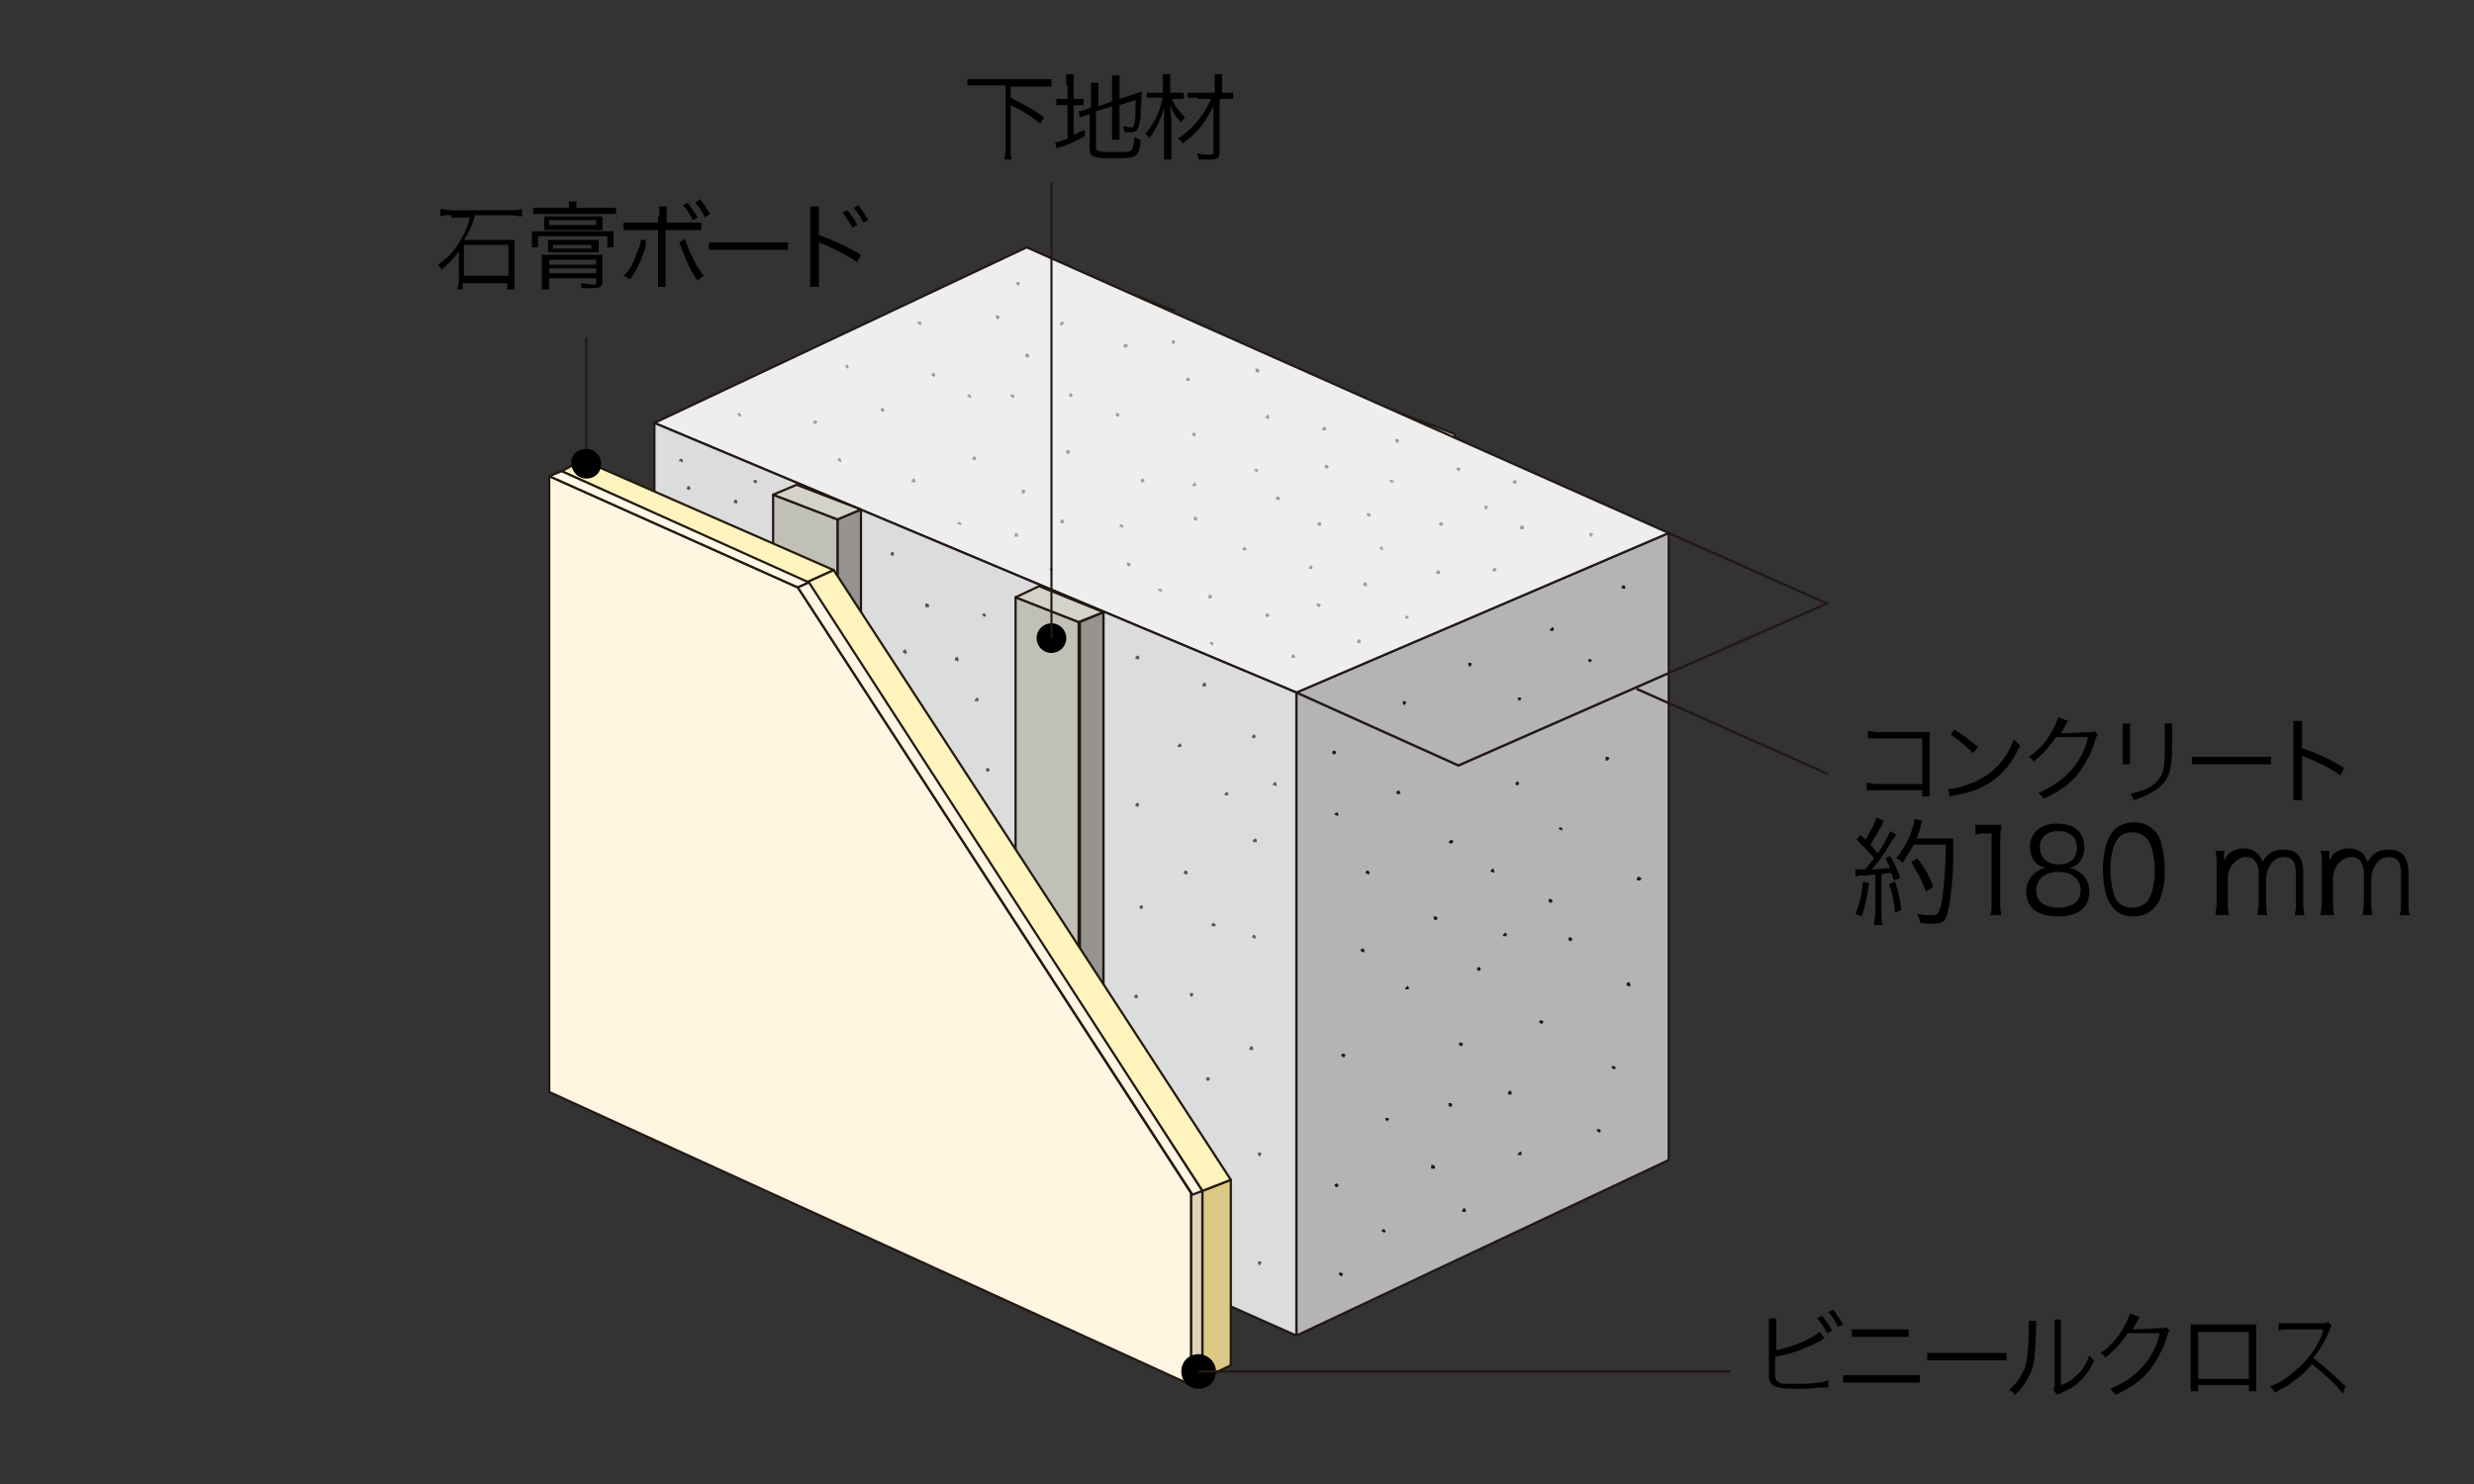 <?xml version="1.0" encoding="utf-8"?>
<!-- Generator: Adobe Illustrator 21.1.0, SVG Export Plug-In . SVG Version: 6.00 Build 0)  -->
<!DOCTYPE svg PUBLIC "-//W3C//DTD SVG 1.1//EN" "http://www.w3.org/Graphics/SVG/1.1/DTD/svg11.dtd">
<svg version="1.1" id="レイヤー_1" xmlns="http://www.w3.org/2000/svg" xmlns:xlink="http://www.w3.org/1999/xlink" x="0px"
	 y="0px" viewBox="0 0 200 120" style="enable-background:new 0 0 200 120;" xml:space="preserve">
<rect x="0" y="0" width="200" height="120" fill="#333333" stroke="none"/>
<style type="text/css">
	.st0{fill:none;}
	.st1{fill:#C0C0B7;stroke:#231811;stroke-width:0.181;stroke-linecap:round;stroke-linejoin:round;}
	.st2{fill:none;stroke:#231815;stroke-width:0.333;}
	.st3{fill:#231815;stroke:#231815;stroke-width:0.181;}
	.st4{fill:#B4B4B5;stroke:#231815;stroke-width:0.181;stroke-linecap:round;stroke-linejoin:round;}
	.st5{fill:#EEEEEF;stroke:#231815;stroke-width:0.181;stroke-linecap:round;stroke-linejoin:round;}
	.st6{fill:#DBDCDC;stroke:#231815;stroke-width:0.181;stroke-linecap:round;stroke-linejoin:round;}
	.st7{fill:#595757;}
	.st8{fill:#9E9E9F;}
	.st9{fill:#231815;}
	.st10{fill:none;stroke:#231815;stroke-width:0.172;}
	.st11{fill:#FFF3BE;stroke:#23190C;stroke-width:0.181;stroke-linecap:round;stroke-linejoin:round;}
	.st12{fill:#95948E;stroke:#231811;stroke-width:0.181;stroke-linecap:round;stroke-linejoin:round;}
	.st13{fill:#D4D3CA;stroke:#231811;stroke-width:0.181;stroke-linecap:round;stroke-linejoin:round;}
	.st14{fill:#FFF5E0;stroke:#231815;stroke-width:0.181;stroke-linecap:round;stroke-linejoin:round;}
	.st15{fill:#DBC885;stroke:#23190C;stroke-width:0.181;stroke-linecap:round;stroke-linejoin:round;}
	.st16{fill:#FFF9E9;stroke:#23190C;stroke-width:0.181;stroke-linecap:round;stroke-linejoin:round;}
	.st17{fill:#DED2B7;stroke:#231815;stroke-width:0.181;stroke-linecap:round;stroke-linejoin:round;}
	.st18{fill:none;stroke:#231815;stroke-width:0.198;}
</style>
<title>structure_23</title>
<rect class="st0" width="200" height="120"/>
<g>
	<g>
		<polygon class="st1" points="112.4,84.6 117.6,86.7 117.6,35.1 112.4,33.1 		"/>
	</g>
	<g>
		<polygon class="st1" points="89.7,74.6 94.9,76.6 94.9,25.1 89.7,23.1 		"/>
	</g>
	<g>
		<g>
			<path d="M151.7,63.9c-0.6,0-0.6,0-0.8,0v-0.6c0.3,0,0.4,0.1,0.8,0.1h3.7v-3.7h-3.5c-0.5,0-0.6,0-0.9,0v-0.6
				c0.3,0,0.4,0.1,0.9,0.1h3.7c0.1,0,0.2,0,0.4,0c0,0.2,0,0.3,0,0.6v3.9c0,0.3,0,0.6,0,0.7h-0.6v-0.5H151.7z"/>
			<path d="M157.5,63.8c0.6,0,1.5-0.3,2.2-0.6c1.5-0.7,2.5-1.8,3.1-3.4c0.2,0.2,0.3,0.3,0.5,0.5c-0.6,1.3-1.3,2.2-2.3,2.9
				c-0.8,0.5-1.6,0.9-2.9,1.1c-0.2,0-0.3,0.1-0.5,0.1L157.5,63.8z M158,59c0.8,0.5,1.3,0.9,1.9,1.4l-0.4,0.5
				c-0.6-0.6-1.2-1.1-1.8-1.5L158,59z"/>
			<path d="M167.2,58.3c-0.1,0.1-0.1,0.1-0.2,0.3c-0.2,0.4-0.3,0.5-0.4,0.7c0.1,0,0.1,0,2.3-0.1c0.3,0,0.3,0,0.4-0.1l0.3,0.3
				c-0.1,0.1-0.1,0.1-0.2,0.4c-0.3,1.1-0.9,2.1-1.5,2.9c-0.7,0.8-1.6,1.4-2.7,1.9c-0.1-0.2-0.2-0.3-0.4-0.5c1.2-0.5,2-1.1,2.7-1.9
				c0.6-0.7,1.1-1.6,1.3-2.6l-2.6,0c-0.5,0.8-1.1,1.4-1.8,2c-0.1-0.2-0.2-0.3-0.4-0.4c0.8-0.5,1.4-1.2,1.9-2.1
				c0.3-0.5,0.4-0.9,0.5-1.1L167.2,58.3z"/>
			<path d="M172.2,58.5c0,0.2,0,0.3,0,0.6v2.1c0,0.4,0,0.5,0,0.6h-0.6c0-0.2,0-0.3,0-0.6v-2.1c0-0.3,0-0.5,0-0.6H172.2z M175.6,58.5
				c0,0.2,0,0.3,0,0.7v0.9c0,1.2-0.1,1.9-0.2,2.3c-0.2,0.7-0.7,1.3-1.5,1.7c-0.4,0.2-0.7,0.4-1.4,0.6c-0.1-0.2-0.1-0.3-0.3-0.5
				c0.7-0.2,1.1-0.3,1.5-0.5c0.7-0.4,1.1-0.9,1.2-1.6c0.1-0.4,0.1-0.8,0.1-2v-0.9c0-0.4,0-0.5,0-0.7H175.6z"/>
			<path d="M177.2,61.2c0.2,0,0.4,0,1,0h4.5c0.6,0,0.7,0,0.9,0v0.6c-0.2,0-0.4,0-0.9,0h-4.5c-0.6,0-0.7,0-1,0V61.2z"/>
			<path d="M185.4,64.7c0-0.2,0-0.4,0-0.8v-4.8c0-0.4,0-0.6,0-0.8h0.7c0,0.2,0,0.4,0,0.8v1.4c1.2,0.4,2.1,0.8,3.4,1.6l-0.3,0.6
				c-0.7-0.5-1.8-1.1-2.9-1.5c-0.1,0-0.2-0.1-0.2-0.1l0,0c0,0.2,0,0.3,0,0.5v2.3c0,0.4,0,0.6,0,0.8H185.4z"/>
			<path d="M150,70.3c0.1,0,0.2,0,0.3,0c0,0,0.3,0,0.5,0c0.3-0.4,0.4-0.5,0.7-0.9c-0.5-0.6-0.7-0.8-1.4-1.5l0.3-0.4
				c0.2,0.2,0.2,0.2,0.4,0.4c0.5-0.8,0.8-1.4,0.9-1.8l0.6,0.3c-0.1,0.1-0.1,0.2-0.2,0.4c-0.3,0.5-0.5,0.9-0.9,1.5
				c0.3,0.3,0.4,0.5,0.6,0.7c0.6-0.9,0.9-1.5,1-1.8l0.5,0.3c-0.1,0.1-0.1,0.2-0.3,0.4c-0.7,1.2-1.2,1.9-1.7,2.4
				c0.7,0,0.8-0.1,1.5-0.1c-0.1-0.3-0.2-0.4-0.4-0.8l0.4-0.2c0.3,0.5,0.6,1.1,0.8,1.8l-0.5,0.2c-0.1-0.3-0.1-0.4-0.2-0.6
				c-0.1,0-0.2,0-0.2,0c-0.1,0-0.3,0-0.6,0.1v3.1c0,0.4,0,0.7,0.1,1h-0.7c0-0.3,0.1-0.6,0.1-1v-3.1c-0.7,0.1-0.7,0.1-1,0.1
				c-0.4,0-0.4,0-0.6,0.1L150,70.3z M151.1,71.4c-0.2,1.4-0.3,1.8-0.6,2.7l-0.5-0.2c0.3-0.8,0.5-1.4,0.6-2.6L151.1,71.4z
				 M153.2,71.3c0.3,0.9,0.4,1.4,0.5,2.3l-0.5,0.2c-0.1-0.9-0.2-1.6-0.5-2.3L153.2,71.3z M154.7,68.3c-0.3,0.6-0.6,1-0.9,1.5
				c-0.1-0.2-0.3-0.3-0.5-0.4c0.4-0.5,0.7-1,1-1.6c0.3-0.7,0.4-1.1,0.5-1.6l0.6,0.2c-0.1,0.2-0.1,0.2-0.2,0.7
				c-0.1,0.2-0.1,0.4-0.3,0.7h2.3c0.4,0,0.5,0,0.7,0c0,0.3,0,0.3,0,1.5c0,1.5-0.2,3.4-0.4,4.3c-0.2,0.9-0.4,1.1-1.3,1.1
				c-0.3,0-0.6,0-1-0.1c0-0.3-0.1-0.4-0.2-0.7c0.5,0.1,0.8,0.1,1.2,0.1c0.4,0,0.5-0.1,0.7-0.7c0.2-1.1,0.4-2.9,0.4-5H154.7z
				 M155.7,72.1c-0.4-1.1-0.7-1.5-1.2-2.4l0.5-0.3c0.6,0.8,0.9,1.3,1.3,2.3L155.7,72.1z"/>
			<path d="M159.6,66.7c0.2,0,0.4,0,0.8,0h0.6c0.3,0,0.5,0,0.8,0c-0.1,0.6-0.1,1.1-0.1,1.6v4.6c0,0.4,0,0.7,0.1,1.1h-0.9
				c0.1-0.3,0.1-0.6,0.1-1.1v-5.5h-0.5c-0.3,0-0.5,0-0.8,0.1V66.7z"/>
			<path d="M168.2,70.6c0.5,0.4,0.7,0.9,0.7,1.5c0,1.3-0.9,2-2.5,2c-1.7,0-2.6-0.7-2.6-2c0-0.7,0.3-1.2,0.8-1.6
				c0.3-0.2,0.5-0.3,0.8-0.3c-0.8-0.2-1.3-0.8-1.3-1.7c0-1.2,0.9-1.9,2.2-1.9c1.4,0,2.2,0.7,2.2,1.9c0,0.9-0.5,1.6-1.3,1.7
				C167.7,70.2,167.9,70.4,168.2,70.6z M164.6,72c0,0.9,0.7,1.4,1.8,1.4c0.6,0,1.2-0.2,1.5-0.5c0.2-0.2,0.3-0.6,0.3-0.9
				c0-0.9-0.7-1.5-1.8-1.5C165.3,70.5,164.6,71.1,164.6,72z M164.9,68.5c0,0.8,0.6,1.4,1.5,1.4c1,0,1.5-0.5,1.5-1.4
				c0-0.8-0.6-1.3-1.5-1.3C165.5,67.2,164.9,67.7,164.9,68.5z"/>
			<path d="M170.8,73.4c-0.2-0.3-0.4-0.6-0.5-0.9c-0.2-0.7-0.3-1.4-0.3-2.2c0-1,0.2-2,0.5-2.6c0.4-0.8,1.1-1.2,2-1.2
				c0.7,0,1.2,0.2,1.7,0.7c0.3,0.3,0.4,0.6,0.5,0.9c0.2,0.7,0.3,1.4,0.3,2.2c0,1.2-0.2,2.2-0.6,2.8c-0.5,0.7-1.1,1-1.9,1
				C171.8,74.1,171.2,73.9,170.8,73.4z M171.3,67.7c-0.2,0.2-0.3,0.5-0.4,0.7c-0.2,0.6-0.3,1.2-0.3,1.9c0,0.9,0.2,1.8,0.4,2.3
				c0.3,0.6,0.8,0.8,1.4,0.8c0.5,0,0.8-0.2,1.1-0.4c0.2-0.2,0.3-0.5,0.4-0.7c0.2-0.6,0.3-1.2,0.3-1.9c0-0.8-0.2-1.8-0.4-2.2
				c-0.3-0.6-0.8-0.9-1.4-0.9C172,67.3,171.6,67.4,171.3,67.7z"/>
			<path d="M179.1,74c0-0.3,0.1-0.6,0.1-1.1v-3c0-0.5,0-0.7-0.1-1.1h0.7v0.5c0,0,0,0.2,0,0.3c0.1-0.2,0.2-0.3,0.3-0.5
				c0.3-0.3,0.8-0.5,1.3-0.5c0.5,0,0.9,0.2,1.2,0.5c0.1,0.2,0.2,0.3,0.3,0.6c0.4-0.7,0.9-1,1.7-1c0.6,0,1.1,0.2,1.3,0.6
				c0.2,0.3,0.3,0.7,0.3,1.2v2.4c0,0.5,0,0.7,0.1,1.1h-0.8c0.1-0.4,0.1-0.6,0.1-1.1v-2.3c0-0.9-0.3-1.3-1-1.3
				c-0.5,0-0.9,0.3-1.1,0.7c-0.2,0.3-0.3,0.7-0.3,1v1.9c0,0.5,0,0.7,0.1,1.1h-0.8c0-0.3,0.1-0.6,0.1-1.1v-2.3c0-0.8-0.4-1.3-1-1.3
				c-0.5,0-0.9,0.3-1.2,0.7c-0.2,0.3-0.3,0.7-0.3,1v1.9c0,0.4,0,0.7,0.1,1.1H179.1z"/>
			<path d="M187.6,74c0-0.3,0.1-0.6,0.1-1.1v-3c0-0.5,0-0.7-0.1-1.1h0.7v0.5c0,0,0,0.2,0,0.3c0.1-0.2,0.2-0.3,0.3-0.5
				c0.3-0.3,0.8-0.5,1.3-0.5c0.5,0,0.9,0.2,1.2,0.5c0.1,0.2,0.2,0.3,0.3,0.6c0.4-0.7,0.9-1,1.7-1c0.6,0,1.1,0.2,1.3,0.6
				c0.2,0.3,0.3,0.7,0.3,1.2v2.4c0,0.5,0,0.7,0.1,1.1H194c0.1-0.4,0.1-0.6,0.1-1.1v-2.3c0-0.9-0.3-1.3-1-1.3c-0.5,0-0.9,0.3-1.1,0.7
				c-0.2,0.3-0.3,0.7-0.3,1v1.9c0,0.5,0,0.7,0.1,1.1h-0.8c0-0.3,0.1-0.6,0.1-1.1v-2.3c0-0.8-0.4-1.3-1-1.3c-0.5,0-0.9,0.3-1.2,0.7
				c-0.2,0.3-0.3,0.7-0.3,1v1.9c0,0.4,0,0.7,0.1,1.1H187.6z"/>
		</g>
	</g>
	<g>
		<g>
			<path d="M143.5,109.2c1.2-0.2,3.1-1,3.6-1.5l0.4,0.5c-0.1,0.1-0.2,0.1-0.3,0.2c-1.1,0.6-2.4,1.1-3.7,1.3v1.1l0,0c0,0,0,0.1,0,0.1
				c0,0.5,0,0.7,0.2,0.8c0.1,0.1,0.3,0.2,0.6,0.2c0.2,0,0.6,0,0.9,0c0.5,0,1.2,0,1.8-0.1c0.3,0,0.5-0.1,0.8-0.2l0,0.6
				c-0.1,0-0.1,0-0.3,0l-0.1,0l-0.4,0c-0.5,0.1-1.5,0.1-2,0.1c-0.9,0-1.4-0.1-1.7-0.3c-0.2-0.2-0.3-0.4-0.3-0.7c0-0.1,0-0.3,0-0.6
				v-3.5c0-0.3,0-0.5,0-0.6h0.6c0,0.2,0,0.3,0,0.6V109.2z M147.3,106.4c0.3,0.4,0.6,0.7,0.8,1.2l-0.4,0.2c-0.2-0.4-0.6-1-0.8-1.2
				L147.3,106.4z M148.2,105.9c0.3,0.4,0.5,0.7,0.8,1.2l-0.4,0.2c-0.2-0.4-0.5-0.9-0.8-1.2L148.2,105.9z"/>
			<path d="M149,111.2c0.3,0,0.4,0,0.9,0h4.4c0.5,0,0.6,0,0.9,0v0.6c-0.3,0-0.5,0-0.9,0h-4.4c-0.4,0-0.6,0-0.9,0V111.2z
				 M149.8,107.5c0.3,0,0.4,0,0.8,0h2.9c0.4,0,0.6,0,0.8,0v0.6c-0.2,0-0.4,0-0.8,0h-3c-0.4,0-0.6,0-0.8,0V107.5z"/>
			<path d="M155.8,109.4c0.2,0,0.4,0,1,0h4.5c0.6,0,0.7,0,0.9,0v0.6c-0.2,0-0.4,0-0.9,0h-4.5c-0.6,0-0.7,0-1,0V109.4z"/>
			<path d="M164.6,106.8c0,0.2,0,0.2,0,0.7c-0.1,2.1-0.1,2.7-0.4,3.4c-0.3,0.7-0.6,1.2-1.3,1.9c-0.2-0.2-0.2-0.3-0.5-0.4
				c0.6-0.5,1-1.1,1.3-1.8c0.2-0.7,0.3-1.7,0.3-3.3c0-0.3,0-0.4,0-0.5L164.6,106.8z M166.6,106.7c0,0.2,0,0.3,0,0.7l0,4.6
				c0.6-0.2,1-0.5,1.4-0.9c0.4-0.4,0.7-0.9,0.9-1.5c0.2,0.2,0.2,0.3,0.4,0.4c-0.4,0.9-0.9,1.5-1.5,2c-0.3,0.2-0.6,0.4-1.1,0.6
				c-0.1,0.1-0.1,0.1-0.2,0.1c-0.1,0-0.1,0-0.2,0.1l-0.3-0.4c0-0.1,0.1-0.2,0.1-0.5l0-4.5c0-0.5,0-0.5,0-0.7L166.6,106.7z"/>
			<path d="M173,106.5c-0.1,0.1-0.1,0.1-0.2,0.3c-0.2,0.4-0.3,0.5-0.4,0.7c0.1,0,0.1,0,2.3-0.1c0.3,0,0.3,0,0.4-0.1l0.3,0.3
				c-0.1,0.1-0.1,0.1-0.2,0.4c-0.3,1.1-0.9,2.1-1.5,2.9c-0.7,0.8-1.6,1.4-2.7,1.9c-0.1-0.2-0.2-0.3-0.4-0.5c1.2-0.5,2-1.1,2.7-1.9
				c0.6-0.7,1.1-1.6,1.3-2.6l-2.6,0c-0.5,0.8-1.1,1.4-1.8,2c-0.1-0.2-0.2-0.3-0.4-0.4c0.8-0.5,1.4-1.2,1.9-2.1
				c0.3-0.5,0.4-0.9,0.5-1.1L173,106.5z"/>
			<path d="M177.7,112v0.5h-0.6c0-0.2,0-0.3,0-0.6v-4.2c0-0.3,0-0.4,0-0.6c0.2,0,0.3,0,0.6,0h4.1c0.3,0,0.4,0,0.6,0
				c0,0.2,0,0.3,0,0.6v4.2c0,0.2,0,0.4,0,0.6h-0.6V112H177.7z M181.8,107.7h-4.1v3.8h4.1V107.7z"/>
			<path d="M189.4,112.7c-0.6-0.8-1.5-1.6-2.5-2.4c-0.5,0.6-0.9,1-1.5,1.4c-0.5,0.4-0.9,0.6-1.5,0.9c-0.1-0.2-0.2-0.3-0.4-0.5
				c0.6-0.2,1-0.4,1.6-0.9c1.2-0.9,2.2-2.1,2.7-3.5c0,0,0-0.1,0-0.1c0,0,0,0,0-0.1c-0.1,0-0.1,0-0.2,0l-2.6,0c-0.3,0-0.6,0-0.8,0.1
				l0-0.6c0.2,0,0.3,0,0.6,0c0,0,0.1,0,0.2,0l2.7,0c0.3,0,0.4,0,0.5-0.1l0.3,0.3c-0.1,0.1-0.1,0.2-0.2,0.4c-0.4,1-0.8,1.6-1.3,2.2
				c1,0.8,1.7,1.4,2.6,2.3L189.4,112.7z"/>
		</g>
	</g>
	<g>
		<g>
			<path d="M36.5,17.4c-0.4,0-0.6,0-0.9,0.1v-0.6c0.2,0,0.5,0.1,0.9,0.1h4.8c0.4,0,0.6,0,0.9-0.1v0.6c-0.3,0-0.5-0.1-0.9-0.1h-2.9
				c-0.2,0.7-0.4,1.3-0.9,2h3.3c0.3,0,0.6,0,0.8,0c0,0.2,0,0.5,0,0.8v2.4c0,0.3,0,0.5,0,0.8h-0.6v-0.5h-3.6v0.5H37
				c0-0.2,0.1-0.5,0.1-0.8v-1.7c0-0.2,0-0.4,0-0.6c-0.4,0.6-0.8,1-1.4,1.5c-0.1-0.2-0.2-0.3-0.3-0.4c0.8-0.5,1.4-1.2,1.9-2.1
				c0.3-0.5,0.5-1,0.7-1.7H36.5z M37.5,22.3h3.6v-2.5h-3.6V22.3z"/>
			<path d="M46,16.8c0-0.2,0-0.3,0-0.5h0.6c0,0.2,0,0.3,0,0.5v0h2.4c0.4,0,0.6,0,0.8,0v0.5c-0.2,0-0.4,0-0.8,0h-5.1
				c-0.5,0-0.6,0-0.8,0v-0.5c0.2,0,0.4,0,0.8,0L46,16.8L46,16.8z M43,20c0-0.1,0-0.2,0-0.4v-0.5c0-0.1,0-0.2,0-0.4
				c0.2,0,0.4,0,0.8,0h5c0.3,0,0.6,0,0.8,0c0,0.1,0,0.2,0,0.4v0.5c0,0.1,0,0.2,0,0.4h-0.5v-0.9h-5.6V20H43z M44.4,22.4v0.3
				c0,0.3,0,0.6,0,0.7h-0.6c0-0.2,0-0.4,0-0.8v-1.4c0-0.3,0-0.4,0-0.6c0.2,0,0.4,0,0.9,0h3.2c0.4,0,0.6,0,0.8,0c0,0.2,0,0.3,0,0.7
				v1.5c0,0.4-0.2,0.5-0.9,0.5c-0.1,0-0.4,0-0.8,0c0-0.2,0-0.3-0.1-0.4c0.3,0,0.7,0.1,0.9,0.1c0.4,0,0.4,0,0.4-0.2v-0.3H44.4z
				 M44,17.9c0-0.2,0-0.2,0-0.4c0.2,0,0.4,0,0.7,0H48c0.3,0,0.5,0,0.7,0c0,0.1,0,0.2,0,0.4v0.3c0,0.2,0,0.3,0,0.4
				c-0.3,0-0.4,0-0.7,0h-3.4c-0.3,0-0.5,0-0.6,0c0-0.1,0-0.2,0-0.4V17.9z M44.3,19.8c0-0.2,0-0.2,0-0.4c0.2,0,0.3,0,0.6,0h2.9
				c0.3,0,0.4,0,0.6,0c0,0.1,0,0.2,0,0.4V20c0,0.2,0,0.3,0,0.4c-0.2,0-0.3,0-0.6,0h-2.9c-0.2,0-0.4,0-0.6,0c0-0.1,0-0.2,0-0.4V19.8z
				 M48.2,21h-3.8v0.4h3.8V21z M44.4,21.7v0.4h3.8v-0.4H44.4z M44.4,18.2h3.8v-0.4h-3.8V18.2z M44.7,20.1h3.1v-0.3h-3.1V20.1z"/>
			<path d="M52.2,19.4c0,0.1,0,0.1,0,0.1l0,0.2l0,0.2c-0.3,1-0.7,2-1.3,2.7c-0.2-0.2-0.3-0.2-0.5-0.3c0.5-0.4,0.8-1,1.1-1.9
				c0.2-0.4,0.3-0.8,0.3-1L52.2,19.4z M53.3,17.5c0-0.5,0-0.6,0-0.8h0.6c0,0.2,0,0.3,0,0.8v0.5h1.9c0.5,0,0.7,0,0.9,0v0.6
				c-0.2,0-0.4,0-0.9,0h-2v3.8c0,0.5,0,0.6,0,0.8h-0.6c0-0.2,0-0.3,0-0.8v-3.8h-1.9c-0.5,0-0.6,0-0.9,0V18c0.2,0,0.4,0,0.9,0h1.9
				V17.5z M55.4,19.3c0,0.2,0.1,0.4,0.3,0.9c0.4,0.9,0.7,1.5,1.2,2.1c-0.2,0.1-0.3,0.2-0.5,0.4c-0.5-0.7-0.9-1.5-1.3-2.6
				c-0.1-0.2-0.1-0.4-0.2-0.5L55.4,19.3z M55.6,16.4c0.3,0.4,0.5,0.7,0.8,1.2L56,17.8c-0.2-0.5-0.6-1-0.8-1.2L55.6,16.4z M56.6,16.1
				c0.3,0.4,0.5,0.7,0.8,1.2L57,17.6c-0.2-0.4-0.5-0.9-0.8-1.2L56.6,16.1z"/>
			<path d="M57.3,19.6c0.2,0,0.4,0,1,0h4.5c0.6,0,0.7,0,0.9,0v0.6c-0.2,0-0.4,0-0.9,0h-4.5c-0.6,0-0.7,0-1,0V19.6z"/>
			<path d="M65.5,23.1c0-0.2,0-0.3,0-0.8v-4.8c0-0.5,0-0.6,0-0.8h0.7c0,0.2,0,0.3,0,0.8V19c1.1,0.4,2.2,0.9,3.4,1.6l-0.3,0.6
				c-0.6-0.4-1.8-1.1-2.9-1.5c-0.1,0-0.2-0.1-0.2-0.1l0,0c0,0.1,0,0.3,0,0.5v2.3c0,0.5,0,0.6,0,0.8H65.5z M68.5,17
				c0.3,0.4,0.6,0.7,0.8,1.2l-0.4,0.2c-0.2-0.4-0.6-1-0.8-1.2L68.5,17z M69.4,16.6c0.3,0.4,0.5,0.7,0.8,1.2L69.8,18
				c-0.2-0.4-0.5-0.9-0.8-1.2L69.4,16.6z"/>
		</g>
	</g>
	<g>
		<g>
			<path d="M79.1,6.9c-0.4,0-0.6,0-0.9,0V6.4c0.3,0,0.5,0,0.9,0h5c0.4,0,0.6,0,0.9,0V7c-0.3,0-0.5,0-0.9,0h-2.4v0.9
				c1.5,0.8,1.8,0.9,2.7,1.6l-0.3,0.5c-0.5-0.4-0.9-0.7-1.6-1.1c-0.2-0.1-0.2-0.1-0.8-0.4V12c0,0.4,0,0.7,0.1,0.9h-0.6
				c0-0.2,0.1-0.5,0.1-0.9V6.9H79.1z"/>
			<path d="M86.2,6.9c0-0.4,0-0.6,0-0.9h0.6c0,0.2,0,0.5,0,0.9v1.1h0.2c0.3,0,0.5,0,0.6,0v0.5c-0.2,0-0.4,0-0.6,0h-0.2v2.4
				c0.3-0.2,0.5-0.2,0.9-0.4l0,0.5c-0.7,0.4-1.1,0.6-2,0.9c-0.1,0-0.2,0.1-0.3,0.1l-0.1-0.5c0.3,0,0.5-0.1,1-0.3V8.5h-0.3
				c-0.3,0-0.4,0-0.6,0V8c0.2,0,0.3,0,0.6,0h0.3V6.9z M88.6,11.9c0,0.2,0,0.2,0.2,0.3c0.2,0.1,0.5,0.1,1.2,0.1c1.1,0,1.4,0,1.5-0.2
				c0.1-0.1,0.2-0.5,0.2-1c0.2,0.1,0.3,0.1,0.5,0.2c-0.1,1.4-0.2,1.5-2.2,1.5c-1.6,0-1.9-0.1-1.9-0.7V9.2l-0.2,0.1
				c-0.4,0.1-0.5,0.2-0.6,0.2L87.2,9c0.2,0,0.4-0.1,0.7-0.2l0.3-0.1V7.5c0-0.3,0-0.6,0-0.8h0.6c0,0.2,0,0.5,0,0.8v1.1l1.1-0.4V6.8
				c0-0.3,0-0.5,0-0.7h0.6c0,0.2,0,0.4,0,0.7V8l1.2-0.4c0.2-0.1,0.4-0.1,0.6-0.2c0,0.8-0.1,1.3-0.1,2.1c-0.1,0.7-0.2,1-0.4,1.1
				c-0.1,0.1-0.3,0.1-0.6,0.1c-0.1,0-0.2,0-0.3,0c0-0.2-0.1-0.3-0.1-0.5c0.2,0,0.4,0.1,0.6,0.1c0.2,0,0.2,0,0.3-0.3
				c0.1-0.3,0.1-0.9,0.1-1.9l-1.3,0.4v2.1c0,0.3,0,0.5,0,0.7h-0.6c0-0.2,0-0.4,0-0.7v-2L88.6,9V11.9z"/>
			<path d="M94.7,7.9c0.2,0.6,0.6,1.1,1.1,1.6c-0.1,0.1-0.2,0.2-0.3,0.4c-0.4-0.4-0.7-0.8-0.9-1.4c0,0.5,0.1,0.9,0.1,1.5v2.1
				c0,0.4,0,0.6,0,0.8h-0.6c0-0.2,0-0.5,0-0.8v-2c0-0.4,0-1.1,0-1.4c-0.3,1.1-0.7,1.8-1.2,2.5c-0.1-0.2-0.2-0.3-0.3-0.4
				c0.7-0.8,1.1-1.6,1.4-2.9h-0.6c-0.3,0-0.4,0-0.7,0V7.5c0.2,0,0.3,0,0.7,0h0.6V6.7c0-0.3,0-0.5,0-0.7h0.6c0,0.2,0,0.4,0,0.7v0.8
				h0.5c0.2,0,0.4,0,0.6,0V8c-0.2,0-0.4,0-0.6,0H94.7z M96.8,7.9c-0.4,0-0.6,0-0.8,0V7.5c0.2,0,0.4,0,0.8,0h1.4V6.8
				c0-0.3,0-0.6,0-0.8h0.6c0,0.3,0,0.5,0,0.8v0.7H99c0.3,0,0.5,0,0.7,0V8c-0.2,0-0.4,0-0.7,0h-0.4l0,4.3c0,0.5-0.2,0.6-0.8,0.6
				c-0.3,0-0.6,0-0.9,0c0-0.2-0.1-0.3-0.1-0.5c0.4,0.1,0.6,0.1,0.9,0.1c0.3,0,0.4,0,0.4-0.2l0-3.7c-0.3,0.6-0.6,1-0.9,1.5
				c-0.5,0.6-0.9,1-1.6,1.5c-0.1-0.2-0.2-0.3-0.4-0.4c0.7-0.4,1.4-1.1,1.9-1.8c0.3-0.4,0.6-0.9,0.8-1.4H96.8z"/>
		</g>
	</g>
	<path class="st2" d="M102.7,108.5"/>
	<line class="st3" x1="134.9" y1="93.8" x2="104.8" y2="108"/>
	<polygon class="st4" points="104.8,108 104.8,56 134.9,43.1 134.9,93.8 	"/>
	<polygon class="st5" points="104.8,56 134.9,43.1 83,20 52.9,34.2 	"/>
	<polygon class="st6" points="52.9,34.2 52.9,84.9 104.8,108 104.8,56 	"/>
	<g>
		<polygon class="st7" points="101.2,59.6 101.3,59.4 101.4,59.4 101.5,59.5 101.5,59.6 101.4,59.7 101.3,59.7 101.2,59.6 		"/>
		<polygon class="st7" points="92.1,73.4 92.2,73.2 92.3,73.2 92.4,73.3 92.4,73.4 92.3,73.5 92.2,73.5 92.1,73.4 		"/>
		<polygon class="st7" points="97.5,87.2 97.6,87.1 97.7,87.1 97.8,87.2 97.8,87.3 97.7,87.4 97.6,87.4 97.5,87.3 		"/>
		<polygon class="st7" points="97.2,55.4 97.3,55.2 97.4,55.2 97.5,55.3 97.5,55.5 97.4,55.5 97.3,55.5 97.2,55.5 		"/>
		<polygon class="st7" points="91.8,53.2 91.8,53.1 92,53 92.1,53.1 92.1,53.3 92,53.3 91.9,53.3 91.8,53.3 		"/>
		<polygon class="st7" points="96.2,80.5 96.2,80.3 96.4,80.3 96.5,80.4 96.4,80.5 96.4,80.6 96.3,80.6 96.2,80.5 		"/>
		<polygon class="st7" points="95.2,60.3 95.3,60.2 95.4,60.1 95.5,60.2 95.5,60.4 95.5,60.4 95.3,60.4 95.2,60.4 		"/>
		<polygon class="st7" points="72,44.8 72,44.7 72.2,44.6 72.3,44.8 72.2,44.9 72.2,45 72.1,44.9 72,44.9 		"/>
		<polygon class="st7" points="74.8,49 74.8,48.8 75,48.8 75.1,48.9 75.1,49.1 75,49.1 74.9,49.1 74.8,49.1 		"/>
		<polygon class="st7" points="79.4,49.7 79.5,49.6 79.6,49.6 79.7,49.7 79.7,49.8 79.6,49.9 79.5,49.8 79.4,49.8 		"/>
		<polygon class="st7" points="78.8,56.6 78.9,56.5 79,56.4 79.1,56.5 79.1,56.7 79,56.7 78.9,56.7 78.8,56.7 		"/>
		<polygon class="st7" points="60.9,38.9 61,38.8 61.1,38.8 61.2,38.9 61.2,39 61.1,39.1 61,39 60.9,39 		"/>
		<polygon class="st7" points="54.9,37.2 55,37.1 55.1,37.1 55.2,37.2 55.2,37.3 55.2,37.4 55,37.3 54.9,37.3 		"/>
		<polygon class="st7" points="55.5,39.5 55.6,39.3 55.7,39.3 55.8,39.4 55.8,39.5 55.8,39.6 55.6,39.6 55.5,39.5 		"/>
		<polygon class="st7" points="59.3,40.6 59.4,40.4 59.5,40.4 59.6,40.5 59.6,40.6 59.6,40.7 59.4,40.7 59.3,40.6 		"/>
		<polygon class="st7" points="77.2,53.3 77.2,53.2 77.4,53.1 77.5,53.3 77.5,53.4 77.4,53.5 77.3,53.4 77.2,53.4 		"/>
		<polygon class="st7" points="73,52.7 73,52.6 73.2,52.5 73.3,52.7 73.3,52.8 73.2,52.9 73.1,52.8 73,52.8 		"/>
		<polygon class="st7" points="79.7,62.2 79.8,62.1 79.9,62.1 80,62.2 80,62.3 79.9,62.4 79.8,62.4 79.7,62.3 		"/>
		<polygon class="st7" points="95.7,70.5 95.8,70.4 95.9,70.4 96,70.5 96,70.6 96,70.7 95.8,70.7 95.7,70.6 		"/>
		<polygon class="st7" points="99,64.2 99.1,64.1 99.2,64 99.3,64.2 99.3,64.3 99.2,64.3 99.1,64.3 99,64.3 		"/>
		<polygon class="st7" points="91.7,80.6 91.7,80.5 91.9,80.4 92,80.6 92,80.7 91.9,80.7 91.8,80.7 91.7,80.7 		"/>
		<polygon class="st7" points="91.8,65.1 91.8,65 92,64.9 92.1,65.1 92,65.2 92,65.3 91.9,65.2 91.8,65.2 		"/>
		<polygon class="st7" points="102.9,63.4 103,63.3 103.1,63.2 103.2,63.4 103.2,63.5 103.2,63.6 103.1,63.5 102.9,63.5 		"/>
		<polygon class="st7" points="101.3,68 101.3,67.9 101.5,67.8 101.6,67.9 101.6,68.1 101.5,68.1 101.4,68.1 101.3,68.1 		"/>
		<polygon class="st7" points="101,84.8 101.1,84.6 101.2,84.6 101.3,84.7 101.3,84.9 101.2,84.9 101.1,84.9 101,84.9 		"/>
		<polygon class="st7" points="101.7,93.3 101.7,93.2 101.9,93.2 102,93.3 101.9,93.4 101.9,93.5 101.8,93.5 101.7,93.4 		"/>
		<polygon class="st7" points="101.7,102.1 101.7,102 101.9,102 102,102.1 101.9,102.2 101.9,102.3 101.8,102.3 101.7,102.2 		"/>
		<polygon class="st7" points="101.2,75.8 101.3,75.6 101.4,75.6 101.5,75.7 101.5,75.8 101.5,75.9 101.4,75.9 101.3,75.8 		"/>
		<polygon class="st7" points="97.9,74.8 98,74.7 98.1,74.6 98.3,74.8 98.2,74.9 98.2,74.9 98.1,74.9 98,74.9 		"/>
	</g>
	<g>
		<polygon class="st8" points="116.3,42.4 116.4,42.3 116.5,42.2 116.7,42.4 116.6,42.5 116.6,42.5 116.5,42.5 116.4,42.5 		"/>
		<polygon class="st8" points="116.1,46.3 116.2,46.1 116.3,46.1 116.4,46.2 116.4,46.4 116.3,46.4 116.2,46.4 116.1,46.4 		"/>
		<polygon class="st8" points="113.6,49.9 113.6,49.8 113.8,49.8 113.9,49.9 113.8,50 113.8,50.1 113.7,50 113.6,50 		"/>
		<polygon class="st8" points="110.2,47.2 110.3,47.1 110.4,47.1 110.5,47.2 110.5,47.3 110.5,47.4 110.3,47.4 110.2,47.3 		"/>
		<polygon class="st8" points="109.7,51.9 109.8,51.7 109.9,51.7 110,51.8 110,52 109.9,52 109.8,52 109.7,52 		"/>
		<polygon class="st8" points="106.4,48.9 106.5,48.8 106.6,48.8 106.8,48.9 106.7,49 106.7,49.1 106.6,49.1 106.5,49 		"/>
		<polygon class="st8" points="104.4,53.1 104.4,53 104.6,52.9 104.7,53.1 104.7,53.2 104.6,53.2 104.5,53.2 104.4,53.2 		"/>
		<polygon class="st8" points="102.3,49.7 102.4,49.6 102.5,49.6 102.6,49.7 102.6,49.8 102.5,49.9 102.4,49.9 102.3,49.8 		"/>
		<polygon class="st8" points="105.8,45.9 105.9,45.8 106,45.7 106.1,45.8 106.1,46 106.1,46 105.9,46 105.8,46 		"/>
		<polygon class="st8" points="97.7,48.3 97.7,48.1 97.9,48.1 98,48.2 97.9,48.4 97.9,48.4 97.8,48.4 97.7,48.4 		"/>
		<polygon class="st8" points="91.1,45.6 91.1,45.5 91.3,45.5 91.4,45.6 91.4,45.7 91.3,45.8 91.2,45.8 91.1,45.7 		"/>
		<polygon class="st8" points="100.4,44.4 100.5,44.3 100.6,44.2 100.8,44.4 100.7,44.5 100.7,44.5 100.6,44.5 100.5,44.5 		"/>
		<polygon class="st8" points="106.5,42.4 106.5,42.3 106.7,42.2 106.8,42.3 106.8,42.5 106.7,42.5 106.6,42.5 106.5,42.5 		"/>
		<polygon class="st8" points="111.5,44.3 111.6,44.2 111.7,44.2 111.8,44.3 111.8,44.4 111.8,44.5 111.7,44.5 111.6,44.4 		"/>
		<polygon class="st8" points="120,41 120,40.9 120.2,40.9 120.3,41 120.2,41.1 120.2,41.2 120.1,41.2 120,41.1 		"/>
		<polygon class="st8" points="117.7,38 117.8,37.8 117.9,37.8 118.1,37.9 118,38 118,38.1 117.9,38.1 117.8,38 		"/>
		<polygon class="st8" points="112.3,38.9 112.4,38.8 112.5,38.8 112.7,38.9 112.6,39 112.6,39.1 112.5,39 112.4,39 		"/>
		<polygon class="st8" points="110.5,41.6 110.5,41.5 110.7,41.5 110.8,41.6 110.8,41.7 110.7,41.8 110.6,41.7 110.5,41.7 		"/>
		<polygon class="st8" points="112.8,35.7 112.8,35.5 113,35.5 113.1,35.6 113.1,35.7 113,35.8 112.9,35.8 112.8,35.7 		"/>
		<polygon class="st8" points="107.1,37.7 107.1,37.6 107.3,37.6 107.4,37.7 107.4,37.8 107.3,37.9 107.2,37.9 107.1,37.8 		"/>
		<polygon class="st8" points="103.1,40.3 103.2,40.2 103.3,40.1 103.5,40.3 103.4,40.4 103.4,40.5 103.3,40.4 103.2,40.4 		"/>
		<polygon class="st8" points="96.5,42 96.5,41.8 96.7,41.8 96.8,41.9 96.8,42 96.7,42.1 96.6,42.1 96.5,42 		"/>
		<polygon class="st8" points="93.6,47.7 93.7,47.6 93.8,47.6 94,47.7 93.9,47.8 93.9,47.9 93.8,47.8 93.7,47.8 		"/>
		<polygon class="st8" points="84.8,46.1 84.9,45.9 85,45.9 85.1,46 85.1,46.1 85.1,46.2 85,46.2 84.9,46.1 		"/>
		<polygon class="st8" points="90.5,42.5 90.6,42.4 90.7,42.4 90.8,42.5 90.8,42.6 90.8,42.7 90.6,42.6 90.5,42.6 		"/>
		<polygon class="st8" points="92.2,38.9 92.3,38.7 92.4,38.7 92.5,38.8 92.5,39 92.5,39 92.4,39 92.3,39 		"/>
		<polygon class="st8" points="96.4,35.1 96.4,35 96.6,35 96.7,35.1 96.6,35.2 96.6,35.3 96.5,35.3 96.4,35.2 		"/>
		<polygon class="st8" points="95.9,30.7 95.9,30.6 96.1,30.5 96.2,30.7 96.2,30.8 96.1,30.8 96,30.8 95.9,30.8 		"/>
		<polygon class="st8" points="86.4,32 86.5,31.8 86.6,31.8 86.7,31.9 86.7,32 86.6,32.1 86.5,32.1 86.4,32 		"/>
		<polygon class="st8" points="85.7,26.2 85.7,26.1 85.9,26 86,26.1 85.9,26.3 85.9,26.3 85.8,26.3 85.7,26.3 		"/>
		<polygon class="st8" points="75.3,30.3 75.4,30.2 75.5,30.1 75.6,30.3 75.6,30.4 75.5,30.5 75.4,30.4 75.3,30.4 		"/>
		<polygon class="st8" points="73.7,38.9 73.8,38.7 73.9,38.7 74,38.8 74,39 73.9,39 73.8,39 73.7,39 		"/>
		<polygon class="st8" points="78.6,37.1 78.7,36.9 78.8,36.9 78.9,37 78.9,37.1 78.9,37.2 78.7,37.2 78.6,37.1 		"/>
		<polygon class="st8" points="65.7,34.2 65.8,34 65.9,34 66.1,34.1 66,34.2 66,34.3 65.9,34.3 65.8,34.2 		"/>
		<polygon class="st8" points="68.3,29.6 68.4,29.5 68.5,29.5 68.6,29.6 68.6,29.7 68.6,29.8 68.5,29.8 68.4,29.7 		"/>
		<polygon class="st8" points="86.2,36.5 86.2,36.4 86.4,36.4 86.5,36.5 86.5,36.6 86.4,36.7 86.3,36.7 86.2,36.6 		"/>
		<polygon class="st8" points="90.2,33.5 90.2,33.4 90.4,33.4 90.5,33.5 90.5,33.6 90.4,33.7 90.3,33.7 90.2,33.6 		"/>
		<polygon class="st8" points="90.8,28 90.9,27.8 91,27.8 91.2,27.9 91.1,28.1 91.1,28.1 91,28.1 90.9,28.1 		"/>
		<polygon class="st8" points="78.2,32 78.3,31.9 78.4,31.9 78.5,32 78.5,32.1 78.5,32.2 78.3,32.1 78.2,32.1 		"/>
		<polygon class="st8" points="80.5,25.7 80.5,25.5 80.7,25.5 80.8,25.6 80.8,25.7 80.7,25.8 80.6,25.8 80.5,25.7 		"/>
		<polygon class="st8" points="81.7,32 81.7,31.9 81.9,31.9 82,32 82,32.1 81.9,32.2 81.8,32.1 81.7,32.1 		"/>
		<polygon class="st8" points="71.2,33.2 71.2,33 71.4,33 71.5,33.1 71.5,33.2 71.4,33.3 71.3,33.3 71.2,33.2 		"/>
		<polygon class="st8" points="67.7,37.2 67.8,37.1 67.9,37 68,37.2 68,37.3 68,37.4 67.9,37.3 67.8,37.3 		"/>
		<polygon class="st8" points="77.4,42.3 77.5,42.2 77.6,42.2 77.7,42.3 77.7,42.4 77.7,42.5 77.6,42.4 77.4,42.4 		"/>
		<polygon class="st8" points="74.2,26.1 74.2,26 74.4,26 74.5,26.1 74.5,26.2 74.4,26.3 74.3,26.2 74.2,26.2 		"/>
		<polygon class="st8" points="59.6,33.5 59.7,33.4 59.8,33.4 59.9,33.5 59.9,33.6 59.9,33.7 59.8,33.7 59.7,33.6 		"/>
		<polygon class="st8" points="82.1,22.9 82.2,22.8 82.3,22.8 82.5,22.9 82.4,23 82.4,23.1 82.3,23.1 82.2,23 		"/>
		<polygon class="st8" points="82.9,28.8 82.9,28.6 83.1,28.6 83.2,28.7 83.2,28.9 83.1,28.9 83,28.9 82.9,28.9 		"/>
		<polygon class="st8" points="101.5,30 101.5,29.8 101.7,29.8 101.8,29.9 101.8,30.1 101.7,30.1 101.6,30.1 101.5,30.1 		"/>
		<polygon class="st8" points="94.7,27.7 94.8,27.5 94.9,27.5 95,27.6 95,27.7 94.9,27.8 94.8,27.8 94.7,27.7 		"/>
		<polygon class="st8" points="97.8,52 97.9,51.9 98,51.9 98.1,52 98.1,52.1 98,52.2 97.9,52.1 97.8,52.1 		"/>
		<polygon class="st8" points="82.6,39.8 82.6,39.6 82.8,39.6 82.9,39.7 82.8,39.9 82.8,39.9 82.7,39.9 82.6,39.9 		"/>
		<polygon class="st8" points="82,43.3 82.1,43.1 82.2,43.1 82.3,43.2 82.3,43.4 82.2,43.4 82.1,43.4 82,43.4 		"/>
		<polygon class="st8" points="85.7,42.2 85.8,42 85.9,42 86,42.1 86,42.3 85.9,42.3 85.8,42.3 85.7,42.3 		"/>
		<polygon class="st8" points="96.4,39.2 96.5,39.1 96.6,39 96.7,39.2 96.7,39.3 96.6,39.3 96.5,39.3 96.4,39.3 		"/>
		<polygon class="st8" points="101.4,38 101.5,37.9 101.6,37.9 101.7,38 101.7,38.1 101.6,38.2 101.5,38.1 101.4,38.1 		"/>
		<polygon class="st8" points="102.3,33.7 102.4,33.6 102.5,33.5 102.6,33.7 102.6,33.8 102.5,33.9 102.4,33.8 102.3,33.8 		"/>
		<polygon class="st8" points="106.9,34.7 106.9,34.6 107.1,34.5 107.2,34.6 107.2,34.8 107.1,34.8 107,34.8 106.9,34.8 		"/>
		<polygon class="st8" points="120.6,46.1 120.7,46 120.8,45.9 121,46 120.9,46.2 120.9,46.2 120.8,46.2 120.7,46.2 		"/>
		<polygon class="st8" points="122.9,42.7 122.9,42.5 123.1,42.5 123.2,42.6 123.2,42.8 123.1,42.8 123,42.8 122.9,42.8 		"/>
		<polygon class="st8" points="128.5,43.3 128.5,43.1 128.7,43.1 128.8,43.2 128.7,43.3 128.7,43.4 128.6,43.4 128.5,43.3 		"/>
		<polygon class="st8" points="122.3,39 122.3,38.9 122.5,38.8 122.6,38.9 122.6,39.1 122.5,39.1 122.4,39.1 122.3,39.1 		"/>
	</g>
	<polygon class="st9" points="107.7,60.8 107.8,60.7 107.9,60.7 108,60.8 108,60.9 107.9,61 107.8,61 107.7,60.9 	"/>
	<polygon class="st9" points="107.9,65.8 108,65.7 108.1,65.7 108.2,65.8 108.2,65.9 108.1,66 108,65.9 107.9,65.9 	"/>
	<polygon class="st9" points="113.4,56.9 113.4,56.7 113.6,56.7 113.7,56.8 113.6,56.9 113.6,57 113.5,57 113.4,56.9 	"/>
	<polygon class="st9" points="118.7,53.7 118.7,53.6 118.9,53.6 119,53.7 118.9,53.8 118.9,53.9 118.8,53.9 118.7,53.8 	"/>
	<polygon class="st9" points="112.9,64.1 112.9,64 113.1,63.9 113.2,64.1 113.2,64.2 113.1,64.2 113,64.2 112.9,64.2 	"/>
	<polygon class="st9" points="122.5,63.4 122.6,63.2 122.7,63.2 122.8,63.3 122.8,63.4 122.7,63.5 122.6,63.5 122.5,63.4 	"/>
	<polygon class="st9" points="122.7,56.5 122.7,56.4 122.9,56.4 123,56.5 122.9,56.6 122.9,56.7 122.8,56.6 122.7,56.6 	"/>
	<polygon class="st9" points="125.3,50.9 125.4,50.8 125.5,50.7 125.6,50.8 125.6,51 125.5,51 125.4,51 125.3,51 	"/>
	<polygon class="st9" points="131.1,47.5 131.1,47.4 131.3,47.3 131.4,47.5 131.4,47.6 131.3,47.6 131.2,47.6 131.1,47.6 	"/>
	<polygon class="st9" points="128.4,53.4 128.4,53.3 128.6,53.3 128.7,53.4 128.6,53.5 128.6,53.6 128.5,53.5 128.4,53.5 	"/>
	<polygon class="st9" points="129.8,61.4 129.8,61.2 130,61.2 130.1,61.3 130,61.5 130,61.5 129.9,61.5 129.8,61.5 	"/>
	<polygon class="st9" points="126,67 126.1,66.9 126.2,66.9 126.3,67 126.3,67.1 126.3,67.2 126.2,67.1 126.1,67.1 	"/>
	<polygon class="st9" points="132.3,71.1 132.4,70.9 132.5,70.9 132.7,71 132.6,71.2 132.6,71.2 132.5,71.2 132.4,71.2 	"/>
	<polygon class="st9" points="117.1,68.1 117.2,68 117.3,67.9 117.5,68 117.4,68.2 117.4,68.2 117.3,68.2 117.2,68.2 	"/>
	<polygon class="st9" points="110.4,70.5 110.5,70.4 110.6,70.4 110.7,70.5 110.7,70.6 110.7,70.7 110.6,70.7 110.4,70.6 	"/>
	<polygon class="st9" points="110,76.8 110.1,76.7 110.2,76.7 110.3,76.8 110.3,76.9 110.3,77 110.2,77 110,76.9 	"/>
	<polygon class="st9" points="115.9,74.3 115.9,74.1 116.1,74.1 116.2,74.2 116.2,74.3 116.1,74.4 116,74.4 115.9,74.3 	"/>
	<polygon class="st9" points="120.5,70.4 120.6,70.3 120.7,70.2 120.8,70.4 120.8,70.5 120.8,70.6 120.6,70.5 120.5,70.5 	"/>
	<polygon class="st9" points="126.8,76 126.8,75.8 127,75.8 127.1,75.9 127.1,76 127,76.1 126.9,76.1 126.8,76 	"/>
	<polygon class="st9" points="119.4,78.3 119.5,78.2 119.6,78.2 119.7,78.3 119.7,78.4 119.6,78.5 119.5,78.5 119.4,78.4 	"/>
	<polygon class="st9" points="124.4,82.7 124.5,82.5 124.6,82.5 124.8,82.6 124.7,82.7 124.7,82.8 124.6,82.8 124.5,82.7 	"/>
	<polygon class="st9" points="131.5,79.6 131.5,79.5 131.7,79.4 131.8,79.6 131.8,79.7 131.7,79.8 131.6,79.7 131.5,79.7 	"/>
	<polygon class="st9" points="130.3,86.3 130.3,86.2 130.5,86.2 130.6,86.3 130.6,86.4 130.5,86.5 130.4,86.4 130.3,86.4 	"/>
	<polygon class="st9" points="121.9,88.4 122,88.2 122.1,88.2 122.2,88.3 122.2,88.5 122.2,88.5 122,88.5 121.9,88.5 	"/>
	<polygon class="st9" points="117.9,84.5 118,84.3 118.1,84.3 118.3,84.4 118.2,84.5 118.2,84.6 118.1,84.6 118,84.5 	"/>
	<polygon class="st9" points="113.6,79.9 113.7,79.8 113.8,79.7 113.9,79.9 113.9,80 113.8,80 113.7,80 113.6,80 	"/>
	<polygon class="st9" points="108.4,85.4 108.5,85.2 108.6,85.2 108.8,85.3 108.7,85.4 108.7,85.5 108.6,85.5 108.5,85.4 	"/>
	<polygon class="st9" points="112,90.5 112,90.4 112.2,90.4 112.3,90.5 112.2,90.6 112.2,90.7 112.1,90.6 112,90.6 	"/>
	<polygon class="st9" points="107.9,95.8 108,95.7 108.1,95.7 108.2,95.8 108.2,95.9 108.1,96 108,96 107.9,95.9 	"/>
	<polygon class="st9" points="115.7,94.4 115.7,94.2 115.9,94.2 116,94.3 116,94.5 115.9,94.5 115.8,94.5 115.7,94.5 	"/>
	<polygon class="st9" points="117.1,89.4 117.1,89.2 117.3,89.2 117.4,89.3 117.4,89.4 117.3,89.5 117.2,89.5 117.1,89.4 	"/>
	<polygon class="st9" points="122.7,93.3 122.8,93.2 122.9,93.1 123,93.2 123,93.4 122.9,93.4 122.8,93.4 122.7,93.4 	"/>
	<polygon class="st9" points="129.1,91.4 129.1,91.3 129.3,91.3 129.4,91.4 129.4,91.5 129.3,91.6 129.2,91.5 129.1,91.5 	"/>
	<polygon class="st9" points="118.2,97.9 118.3,97.7 118.4,97.7 118.5,97.8 118.5,98 118.4,98 118.3,98 118.2,98 	"/>
	<polygon class="st9" points="111.7,99.5 111.8,99.4 111.9,99.4 112,99.5 112,99.6 111.9,99.7 111.8,99.6 111.7,99.6 	"/>
	<polygon class="st9" points="108.2,103 108.3,102.9 108.4,102.9 108.6,103 108.5,103.1 108.5,103.2 108.4,103.2 108.3,103.1 	"/>
	<polygon class="st9" points="125.2,72.8 125.2,72.7 125.4,72.7 125.5,72.8 125.5,72.9 125.4,73 125.3,73 125.2,72.9 	"/>
	<polygon class="st9" points="121.5,75.6 121.6,75.5 121.7,75.4 121.8,75.5 121.8,75.7 121.8,75.7 121.6,75.7 121.5,75.7 	"/>
	<g>
		<line class="st10" x1="47.4" y1="37.7" x2="47.4" y2="27.3"/>
	</g>
	<polygon class="st11" points="89.2,101 87.3,101.8 87.3,50.3 89.2,49.5 	"/>
	<polygon class="st12" points="89.2,101 87.3,101.8 87.3,50.3 89.2,49.5 	"/>
	<polygon class="st1" points="82.1,99.8 87.2,101.8 87.2,50.3 82.1,48.3 	"/>
	<polygon class="st13" points="82.1,48.3 87.2,50.3 89.2,49.5 84,47.4 	"/>
	<polygon class="st12" points="69.6,92.9 67.7,93.7 67.7,42 69.6,41.2 	"/>
	<polygon class="st1" points="62.5,91.7 67.7,93.8 67.7,42 62.5,40 	"/>
	<polygon class="st13" points="62.5,40 67.7,42 69.6,41.2 64.4,39.2 	"/>
	<g>
		<polygon class="st14" points="97.2,96.3 97.2,111.5 45.4,88.1 45.4,38.1 65.2,47.1 		"/>
		<polygon class="st11" points="45.4,38.1 47.1,37.2 67.4,46.1 65.2,47.1 		"/>
		<polygon class="st15" points="97.2,96.3 99.5,95.4 99.5,110.4 97.2,111.5 		"/>
		<polygon class="st11" points="67.4,46.1 65.2,47.1 97.2,96.3 99.5,95.4 		"/>
	</g>
	<g>
		<polygon class="st14" points="96.3,96.5 96.3,112 44.4,88.3 44.4,38.5 64.5,47.5 		"/>
		<polygon class="st16" points="44.4,38.5 45.4,38.1 65.4,47.1 64.5,47.5 		"/>
		<polygon class="st17" points="96.3,96.5 97.2,96.3 97.2,111.5 96.3,112 		"/>
		<polygon class="st14" points="65.4,47.1 64.5,47.5 96.4,96.6 97.2,96.3 		"/>
	</g>
	<circle cx="85" cy="51.6" r="1.2"/>
	<path d="M98.3,110.9c0,0.8-0.6,1.4-1.4,1.4c-0.8,0-1.4-0.6-1.4-1.4c0-0.8,0.6-1.4,1.4-1.4C97.6,109.5,98.3,110.1,98.3,110.9z"/>
	<line class="st18" x1="96.9" y1="110.9" x2="139.9" y2="110.9"/>
	<line class="st10" x1="85" y1="14.7" x2="85" y2="51.6"/>
	<path d="M47.4,36.3c0.7,0,1.2,0.6,1.2,1.2c0,0.7-0.5,1.2-1.2,1.2c-0.7,0-1.2-0.6-1.2-1.2C46.1,36.8,46.7,36.3,47.4,36.3z"/>
	<g>
		<polyline class="st18" points="104.8,56 117.9,61.9 147.7,48.8 134.9,43.1 		"/>
		<line class="st18" x1="132.3" y1="55.7" x2="147.8" y2="62.6"/>
	</g>
</g>
</svg>
